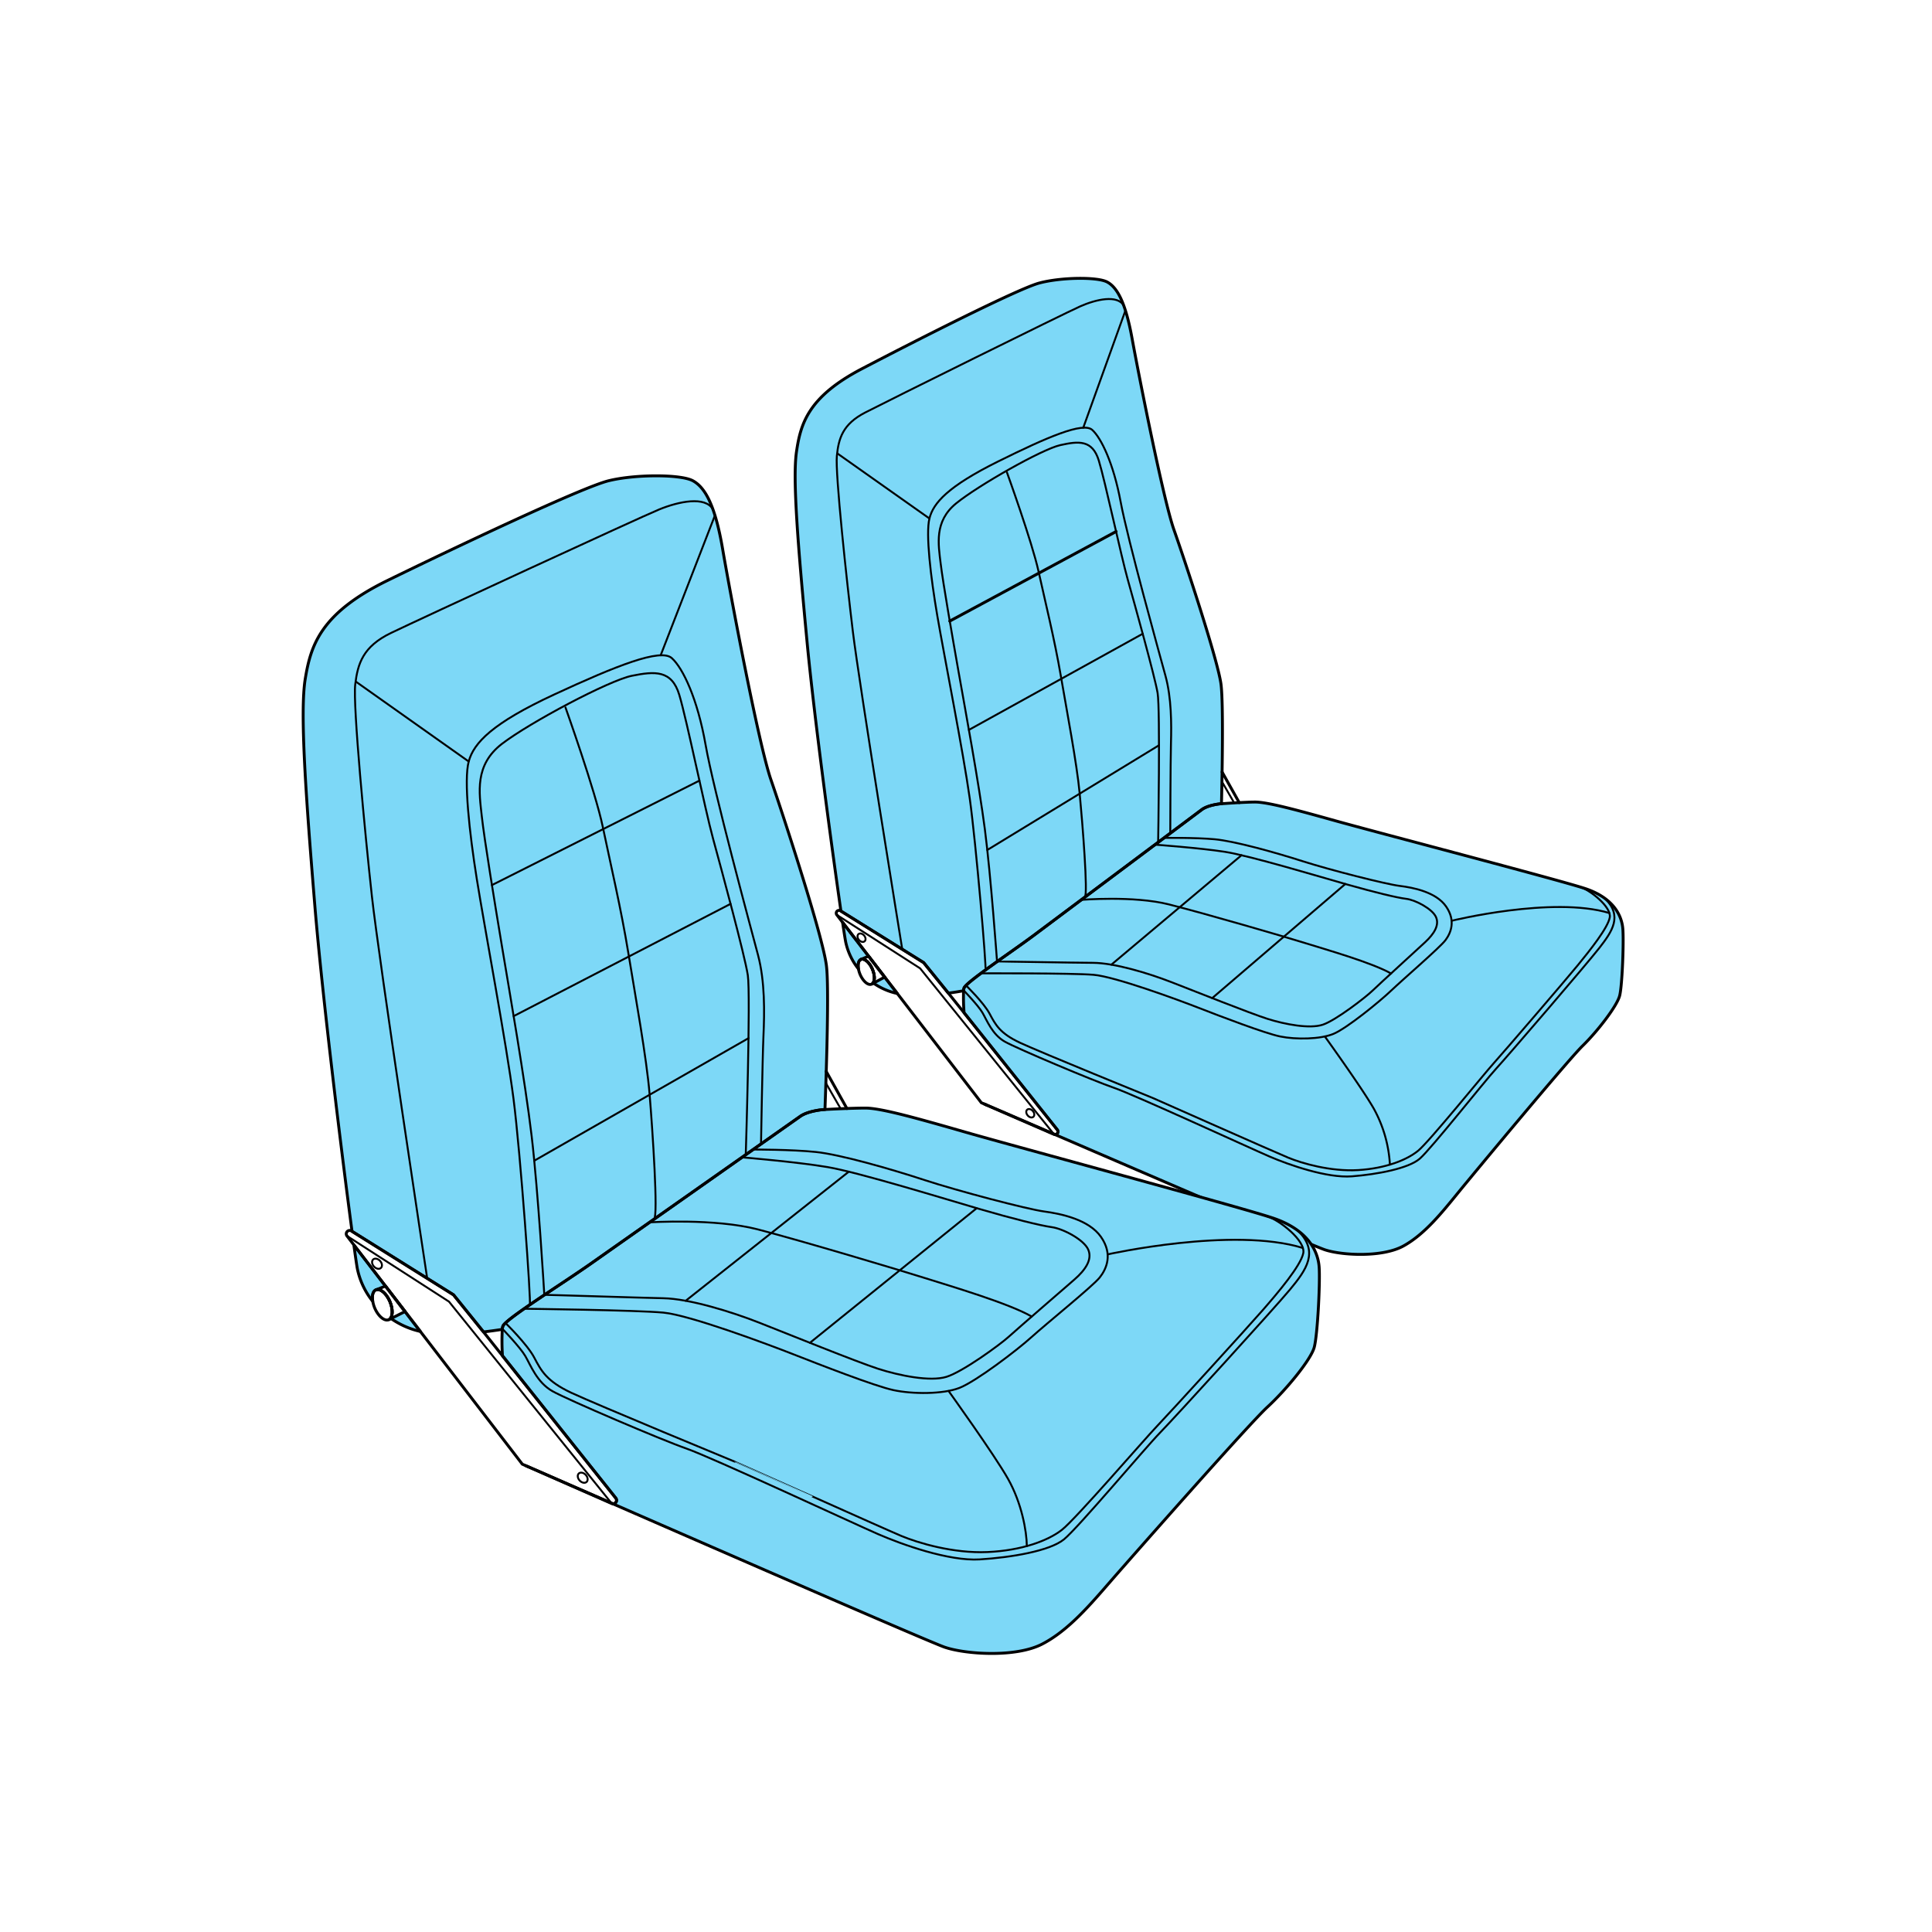 <svg viewBox="0 0 1000 1000" xmlns="http://www.w3.org/2000/svg"><defs><style>.cls-1{fill:#7dd8f7;}.cls-2,.cls-3{fill:none;stroke:#000;stroke-linecap:round;stroke-linejoin:round;}.cls-3{stroke-width:1.5px;}</style></defs><g id="AB7"><path d="M183.16,644.36l16.34,21.27-5,2c-1.55.67-2.12,3-1.64,5.88a39.67,39.67,0,0,1-8-17.17C184.59,654.46,184,650.3,183.16,644.36Z" class="cls-1"></path><path d="M217.56,689.14a43,43,0,0,1-15.17-6.68l7.23-3.66Z" class="cls-1"></path><path d="M436.12,477.4l13.46,17.5-3.81,1.64-.18.07c-1.24.57-1.67,2.55-1.25,4.91a33.45,33.45,0,0,1-6.66-14.19C437.4,485.79,436.85,482.33,436.12,477.4Z" class="cls-1"></path><path d="M464.45,514.24a34.45,34.45,0,0,1-12.34-5.37l5.8-3.14Z" class="cls-1"></path><path d="M632.24,416l-.71.05s-6.32.58-9.61,3.08S546.7,475.44,535.28,484,500.54,508,499,511.29a4.8,4.8,0,0,0-.3,1.53c-2.33.42-5,.85-7.83,1.23L478.1,498.26l-42.84-26.7c-4.6-31.89-14-101.73-17.56-139.66-4.49-47.5-7.55-83.71-5.44-98.08s5.91-28.33,33.74-42.88,80.76-41.43,91.89-44.43,30.09-3.29,35.19-.54,9.43,10.27,12.86,29.11,16.2,83.59,21.7,99.14,22.69,67.34,24.35,79.95C633.22,363.48,632.64,398.39,632.24,416Z" class="cls-1"></path><path d="M838.35,515.3c-1.34,5.4-11.58,18.59-19.22,26.05s-56,65.69-64.35,75.93-17.38,21.6-28.37,27.64-32,4.89-40.76,1.93c-6.06-2.05-89.22-37.87-139.6-59.61a1.51,1.51,0,0,0,1.19-2.47L499,524.19a98.91,98.91,0,0,1-.25-11.37,4.8,4.8,0,0,1,.3-1.53c1.53-3.28,24.86-18.8,36.27-27.32s83.36-62.34,86.64-64.83,9.61-3.08,9.61-3.08l.71-.05c2.56-.19,11.48-.8,17-.88,6.48-.1,21.72,4.06,42.16,9.77s112.88,29.85,128.45,34.82,19.51,14.52,20.07,20.87S839.7,509.91,838.35,515.3Z" class="cls-1"></path><polyline points="433.18 473.57 476.25 501.22 545.58 587.13" class="cls-2"></polyline><ellipse transform="translate(-208.44 406.46) rotate(-40.55)" ry="2.45" rx="1.76" cy="485.36" cx="445.92" class="cls-2"></ellipse><ellipse transform="translate(-246.54 485.07) rotate(-40.55)" ry="2.45" rx="1.76" cy="576.22" cx="533.27" class="cls-2"></ellipse><path d="M838.35,515.3c-1.34,5.4-11.58,18.59-19.22,26.05s-56,65.69-64.35,75.93-17.38,21.6-28.37,27.64-32,4.89-40.76,1.93c-6.06-2.05-89.22-37.87-139.6-59.61a1.51,1.51,0,0,0,1.19-2.47L499,524.19a98.91,98.91,0,0,1-.25-11.37,4.8,4.8,0,0,1,.3-1.53c1.53-3.28,24.86-18.8,36.27-27.32s83.36-62.34,86.64-64.83,9.61-3.08,9.61-3.08l.71-.05c2.56-.19,11.48-.8,17-.88,6.48-.1,21.72,4.06,42.16,9.77s112.88,29.85,128.45,34.82,19.51,14.52,20.07,20.87S839.7,509.91,838.35,515.3Z" class="cls-3"></path><path d="M498.74,512.56s7.51,7.74,9.78,11.61,5.07,11.33,11.6,15,46,20.3,56.48,23.88,70.65,31.32,80.52,35.57,29.73,11.27,42.68,10.25,29.19-4,35.12-9.18,33.25-39.77,39.48-46.55,46.8-54,53.47-62.56,12-16.45,3-25.36" class="cls-2"></path><path d="M500,510.05s9.19,8.95,12.23,14.66,5.31,10.13,15.71,15,68.93,28.69,68.93,28.69,63.13,28,70,30.84,21.82,7.26,36.14,6.39,25.22-5.28,31-10,34.09-39.73,39.17-45.35,37.21-43,43.53-50.74,15.54-19.29,16.5-24.69S823,460.6,817.72,459.07" class="cls-2"></path><path d="M507.68,503.8s47.13-.17,58.31.75,43.94,13,54.64,17.18,34.13,13.15,42.06,14.76,20.68,1.53,27.6-1.4,23.68-16.55,29.82-22.4,25.28-22.33,28.07-26.07,5.44-10.07.27-17.48-16.9-9.73-24-10.6-36.06-8.24-50.25-12.79-35.3-10.42-45.51-11.35-26.24-.69-26.24-.69" class="cls-2"></path><path d="M516.07,497.71c.22-.15,38.77.6,49.73.65s28.43,5.31,40.3,9.91,41.14,16.3,50,19.1,21.79,5.3,28.61,3,22.24-14.24,25.77-17.67S733,492,737.66,487.66s7.46-8.81,5.6-13-10.56-8.85-15.42-9.43-16.49-3.43-30.35-7.35-50.6-15-63.6-17-36-3.68-36-3.68" class="cls-2"></path><path d="M559.63,465.77s27.06-2.27,45.36,2.34,59.79,16.66,70.49,20,34.63,10.14,44.56,15.78" class="cls-2"></path><line y2="457.55" x2="696.33" y1="516.62" x1="627.43" class="cls-2"></line><line y2="442.66" x2="642.61" y1="499.31" x1="575.23" class="cls-2"></line><path d="M685.73,536.47s19.57,27.16,25.42,37.5a67.78,67.78,0,0,1,8.26,28.8" class="cls-2"></path><path d="M751.38,476.58s52.22-12.86,81.6-4" class="cls-2"></path><path d="M546.05,587.24l-35.72-15.43c-.34-.16-.66-.29-.93-.41l-1.46-.63-43.49-56.53-6.54-8.51-8.33-10.83-13.46-17.5h0l-2.94-3.82A1.44,1.44,0,0,1,435,471.4l.24.16,42.84,26.7,12.78,15.79L499,524.19l48.28,60.58A1.51,1.51,0,0,1,546.05,587.24Z" class="cls-3"></path><path d="M509.4,571.4c.27.12.59.25.93.41Z" class="cls-3"></path><path d="M546.05,587.24a1.52,1.52,0,0,1-.47-.1l-35.25-15.33Z" class="cls-3"></path><path d="M451.91,508.73c1-1.36.86-4.27-.4-7.18-1.53-3.52-4.18-5.74-5.92-4.94-1.24.57-1.67,2.55-1.25,4.91a33.45,33.45,0,0,1-6.66-14.19c-.28-1.54-.83-5-1.56-9.93l28.33,36.84A34.46,34.46,0,0,1,451.91,508.73Z" class="cls-3"></path><path d="M632.24,416l-.71.05s-6.32.58-9.61,3.08S546.7,475.44,535.28,484,500.54,508,499,511.29a4.8,4.8,0,0,0-.3,1.53c-2.33.42-5,.85-7.83,1.23L478.1,498.26l-42.84-26.7c-4.6-31.89-14-101.73-17.56-139.66-4.49-47.5-7.55-83.71-5.44-98.08s5.91-28.33,33.74-42.88,80.76-41.43,91.89-44.43,30.09-3.29,35.19-.54,9.43,10.27,12.86,29.11,16.2,83.59,21.7,99.14,22.69,67.34,24.35,79.95C633.22,363.48,632.64,398.39,632.24,416Z" class="cls-3"></path><line y2="415.43" x2="641.42" y1="399.59" x1="632.55" class="cls-3"></line><line y2="415.58" x2="638.82" y1="404.58" x1="632.47" class="cls-2"></line><path d="M467,491.33S444.68,353.64,441.45,327s-9.21-82.17-8.29-91.09,2.95-16.34,14.65-22.38S551,162.16,559.14,158.56s19.26-6.16,22.53-.35" class="cls-2"></path><path d="M510.06,502.05c.65-.48-4.82-65.08-8.11-88.71s-13.32-74.29-16.77-94.43-6.1-42.48-4.11-50.54,9.66-16.66,35.4-29.44,44.18-20.67,48.88-16.4,11,17.43,14.67,37.13,20.12,78.75,23.24,90.21,3.1,24.71,2.83,34.71-.36,46.69-.36,46.69" class="cls-2"></path><path d="M561.51,464.36c1.73-1.3-1.2-38.24-2.69-53.85s-6.51-41.82-9.74-60.67-8.15-38.75-11.54-54.12-16.35-51.22-16.35-51.22" class="cls-2"></path><path d="M516.07,497.71s-3.21-44.57-6.3-68.42-10.35-63-13.6-81.45-8.08-46.13-9.28-56.11-3.43-21.88,8-31.18,44.47-28.06,53.92-30.16,16.61-2.86,19.93,8,11.42,48.9,15,61.66,14,50.17,15.43,58.62.28,77.36.28,77.36" class="cls-2"></path><line y2="385.77" x2="599.87" y1="439.95" x1="511.02" class="cls-2"></line><line y2="328.02" x2="591.49" y1="377.79" x1="501.5" class="cls-2"></line><line y2="275.12" x2="577.69" y1="321.48" x1="491.58" class="cls-3"></line><line y2="268.37" x2="481.07" y1="234.77" x1="433.51" class="cls-2"></line><line y2="160.71" x2="582.52" y1="221.37" x1="560.7" class="cls-2"></line><path d="M451.91,508.73a1.82,1.82,0,0,1-.58.56l-.18.1c-1.74.8-4.39-1.41-5.92-4.94a13,13,0,0,1-.89-2.93c-.42-2.36,0-4.34,1.25-4.91,1.74-.8,4.39,1.42,5.92,4.94C452.77,504.46,452.89,507.37,451.91,508.73Z" class="cls-3"></path><path d="M451.51,501.55c-1.53-3.52-4.18-5.74-5.92-4.94l4-1.71,8.33,10.83-6.58,3.56C452.89,508.34,453,505,451.51,501.55Z" class="cls-3"></path><path d="M451.91,508.73l.2.14-.78.42A2.06,2.06,0,0,0,451.91,508.73Z"></path><path d="M680.24,697.39c-1.76,6.46-14.67,22.11-24.26,30.92s-70.44,77.86-81,90S553.07,843.94,539.37,851s-39.72,5.28-50.48,1.56c-7.46-2.57-109.73-47.14-171.68-74.2a1.81,1.81,0,0,0,1.52-2.94l-58.65-73.66a114.66,114.66,0,0,1-.1-13.66,6.05,6.05,0,0,1,.39-1.84c2-3.91,31.11-22.11,45.39-32.14S410,580.78,414.15,577.85s11.94-3.52,11.94-3.52l.88-.05c3.17-.17,14.22-.74,21-.74,8,0,26.8,5.29,52,12.53S639.15,624,658.33,630.28s23.87,17.81,24.45,25.44S682,690.94,680.24,697.39Z" class="cls-1"></path><path d="M427,574.28l-.88.05s-7.83.58-11.94,3.52S320,644.07,305.76,654.1s-43.43,28.23-45.39,32.14a6.05,6.05,0,0,0-.39,1.84c-2.9.45-6.2.92-9.72,1.32l-15.52-19.2-52.53-32.87c-5.12-38.39-15.46-122.45-19.21-168.07-4.7-57.13-7.83-100.69-5-117.91s7.83-33.91,42.53-50.87,100.69-48.26,114.52-51.65,37.3-3.39,43.56,0S370.13,261.35,374,284s18.53,100.7,25,119.48S426,484.83,427.78,500C429.13,511.21,427.78,553.13,427,574.28Z" class="cls-1"></path><polyline points="179.59 639.71 232.39 673.72 316.64 778.21" class="cls-2"></polyline><ellipse transform="translate(-389.84 302.36) rotate(-42.37)" ry="2.98" rx="2.15" cy="654.1" cx="195.15" class="cls-2"></ellipse><ellipse transform="translate(-436.68 403.02) rotate(-42.37)" ry="2.98" rx="2.15" cy="764.87" cx="301.6" class="cls-2"></ellipse><path d="M680.24,697.39c-1.76,6.46-14.67,22.11-24.26,30.92s-70.44,77.86-81,90S553.07,843.94,539.37,851s-39.72,5.28-50.48,1.56c-7.46-2.57-109.73-47.14-171.68-74.2a1.81,1.81,0,0,0,1.52-2.94l-58.65-73.66a114.66,114.66,0,0,1-.1-13.66,6.05,6.05,0,0,1,.39-1.84c2-3.91,31.11-22.11,45.39-32.14S410,580.78,414.15,577.85s11.94-3.52,11.94-3.52l.88-.05c3.17-.17,14.22-.74,21-.74,8,0,26.8,5.29,52,12.53S639.15,624,658.33,630.28s23.87,17.81,24.45,25.44S682,690.94,680.24,697.39Z" class="cls-3"></path><path d="M260,687.76s9.15,9.44,11.89,14.13,6.07,13.7,14.09,18.2,56.54,25.24,69.46,29.74,86.87,38.93,99,44.21,36.58,14.09,52.63,13.11,36.19-4.3,43.63-10.37,41.87-47.15,49.69-55.17,58.89-64,67.31-74.15,15.18-19.53,4.16-30.41" class="cls-2"></path><path d="M261.62,684.77s11.21,10.93,14.86,17.84,6.39,12.26,19.17,18.26,84.78,35.74,84.78,35.74S458,791.43,466.52,795s26.87,9.13,44.61,8.34,31.3-5.87,38.48-11.47,42.91-47.09,49.3-53.74,46.83-51,54.79-60.13,19.57-22.88,20.87-29.35-12.38-17.22-18.85-19.15" class="cls-2"></path><path d="M271.24,677.41s58.33.68,72.15,2S397.52,695.83,410.7,701s42,16.44,51.78,18.53,25.56,2.21,34.17-1.18S526.26,699,534,692s31.69-26.34,35.21-30.78,6.92-12,.66-21-20.74-12-29.48-13.17-44.48-10.57-62-16.31-43.49-13.17-56.11-14.48S389.82,595,389.82,595" class="cls-2"></path><path d="M281.73,670.25c.27-.18,48,1.45,61.53,1.71s35.09,6.91,49.7,12.65,50.61,20.35,61.56,23.87,26.87,6.78,35.35,4.17,27.78-16.69,32.22-20.73,28.17-24.53,34-29.62,9.39-10.43,7.17-15.52S550.39,636,544.39,635.17,524,630.74,507,625.78s-62.35-18.91-78.39-21.65-44.5-5.09-44.5-5.09" class="cls-2"></path><path d="M336.22,632.69s33.52-2.21,56.08,3.66,73.7,21.13,86.87,25.3,42.68,12.83,54.86,19.79" class="cls-2"></path><line y2="625.37" x2="505.53" y1="695.04" x1="419.2" class="cls-2"></line><line y2="606.48" x2="439.32" y1="673.28" x1="354.91" class="cls-2"></line><path d="M491,720s23.74,33,30.78,45.51,9.63,27,9.71,34.74" class="cls-2"></path><path d="M573.32,649.26s64.85-14.48,101-3.32" class="cls-2"></path><path d="M317.21,778.34l-43.92-19.2-1.14-.5-1.8-.79-52.79-68.71-7.94-10.34L199.5,665.63l-16.34-21.27h0l-3.57-4.64a1.76,1.76,0,0,1,1.26-2.83,1.78,1.78,0,0,1,1.06.26l.3.19,52.53,32.87,15.52,19.2,9.82,12.34,58.65,73.66A1.81,1.81,0,0,1,317.21,778.34Z" class="cls-3"></path><path d="M272.15,758.64l1.14.5Z" class="cls-3"></path><path d="M317.21,778.34a1.74,1.74,0,0,1-.58-.13l-43.34-19.07Z" class="cls-3"></path><path d="M202.14,682.29c1.23-1.62,1.14-5.11-.37-8.63-1.83-4.26-5.07-7-7.23-6-1.55.67-2.12,3-1.64,5.88a39.67,39.67,0,0,1-8-17.17c-.32-1.86-.93-6-1.75-12l34.4,44.78A43.15,43.15,0,0,1,202.14,682.29Z" class="cls-3"></path><path d="M427,574.28l-.88.05s-7.83.58-11.94,3.52S320,644.07,305.76,654.1s-43.43,28.23-45.39,32.14a6.05,6.05,0,0,0-.39,1.84c-2.9.45-6.2.92-9.72,1.32l-15.52-19.2-52.53-32.87c-5.12-38.39-15.46-122.45-19.21-168.07-4.7-57.13-7.83-100.69-5-117.91s7.83-33.91,42.53-50.87,100.69-48.26,114.52-51.65,37.3-3.39,43.56,0S370.13,261.35,374,284s18.53,100.7,25,119.48S426,484.83,427.78,500C429.13,511.21,427.78,553.13,427,574.28Z" class="cls-3"></path><line y2="573.76" x2="438.35" y1="554.57" x1="427.65" class="cls-3"></line><line y2="573.89" x2="435.13" y1="560.56" x1="427.46" class="cls-2"></line><path d="M221.11,661.67S196,495.87,192.48,463.78s-9.91-98.87-8.61-109.56,3.94-19.57,18.53-26.61S331,267.87,341.17,263.7s23.94-7.05,27.89,0" class="cls-2"></path><path d="M274.22,675.34c.81-.56-4.79-78.25-8.44-106.69s-15.13-89.48-19-113.74-6.78-51.13-4.17-60.78,12.26-19.83,44.34-34.7,55-24,60.79-18.78,13.3,21.13,17.47,44.87,23.48,95,27.13,108.78S395.7,524,395.17,536s-1.27,56.08-1.27,56.08" class="cls-2"></path><path d="M338.57,631c2.16-1.53-.79-45.95-2.35-64.74s-7.31-50.34-11-73S315.87,446.57,312,428s-19.31-61.82-19.31-61.82" class="cls-2"></path><path d="M281.73,670.25s-3.16-53.6-6.56-82.29S263.5,512,259.82,489.87s-9.17-55.57-10.47-67.57S245.5,396,259.82,385s55.53-32.87,67.27-35.22,20.61-3.13,24.52,9.92,13.24,58.95,17.45,74.34,16.46,60.53,18,70.7S386,597.65,386,597.65" class="cls-2"></path><line y2="537.35" x2="387.46" y1="600.78" x1="276.53" class="cls-2"></line><line y2="467.84" x2="378.14" y1="525.94" x1="265.88" class="cls-2"></line><line y2="404.05" x2="362.02" y1="458.12" x1="254.62" class="cls-2"></line><line y2="394.13" x2="242.57" y1="352.92" x1="184.35" class="cls-2"></line><line y2="266.72" x2="370.07" y1="339.17" x1="341.96" class="cls-2"></line><path d="M202.14,682.29a2.4,2.4,0,0,1-.73.66l-.23.12c-2.16.93-5.4-1.78-7.23-6.05a14.82,14.82,0,0,1-1-3.53c-.48-2.85.09-5.21,1.64-5.88,2.16-.92,5.4,1.79,7.23,6C203.28,677.18,203.37,680.67,202.14,682.29Z" class="cls-3"></path><path d="M201.77,673.66c-1.83-4.26-5.07-7-7.23-6l5-2,10.12,13.17L201.41,683C203.36,681.84,203.53,677.78,201.77,673.66Z" class="cls-3"></path><path d="M202.14,682.29a2.2,2.2,0,0,0,.25.17l-1,.49A2.4,2.4,0,0,0,202.14,682.29Z"></path></g></svg>
